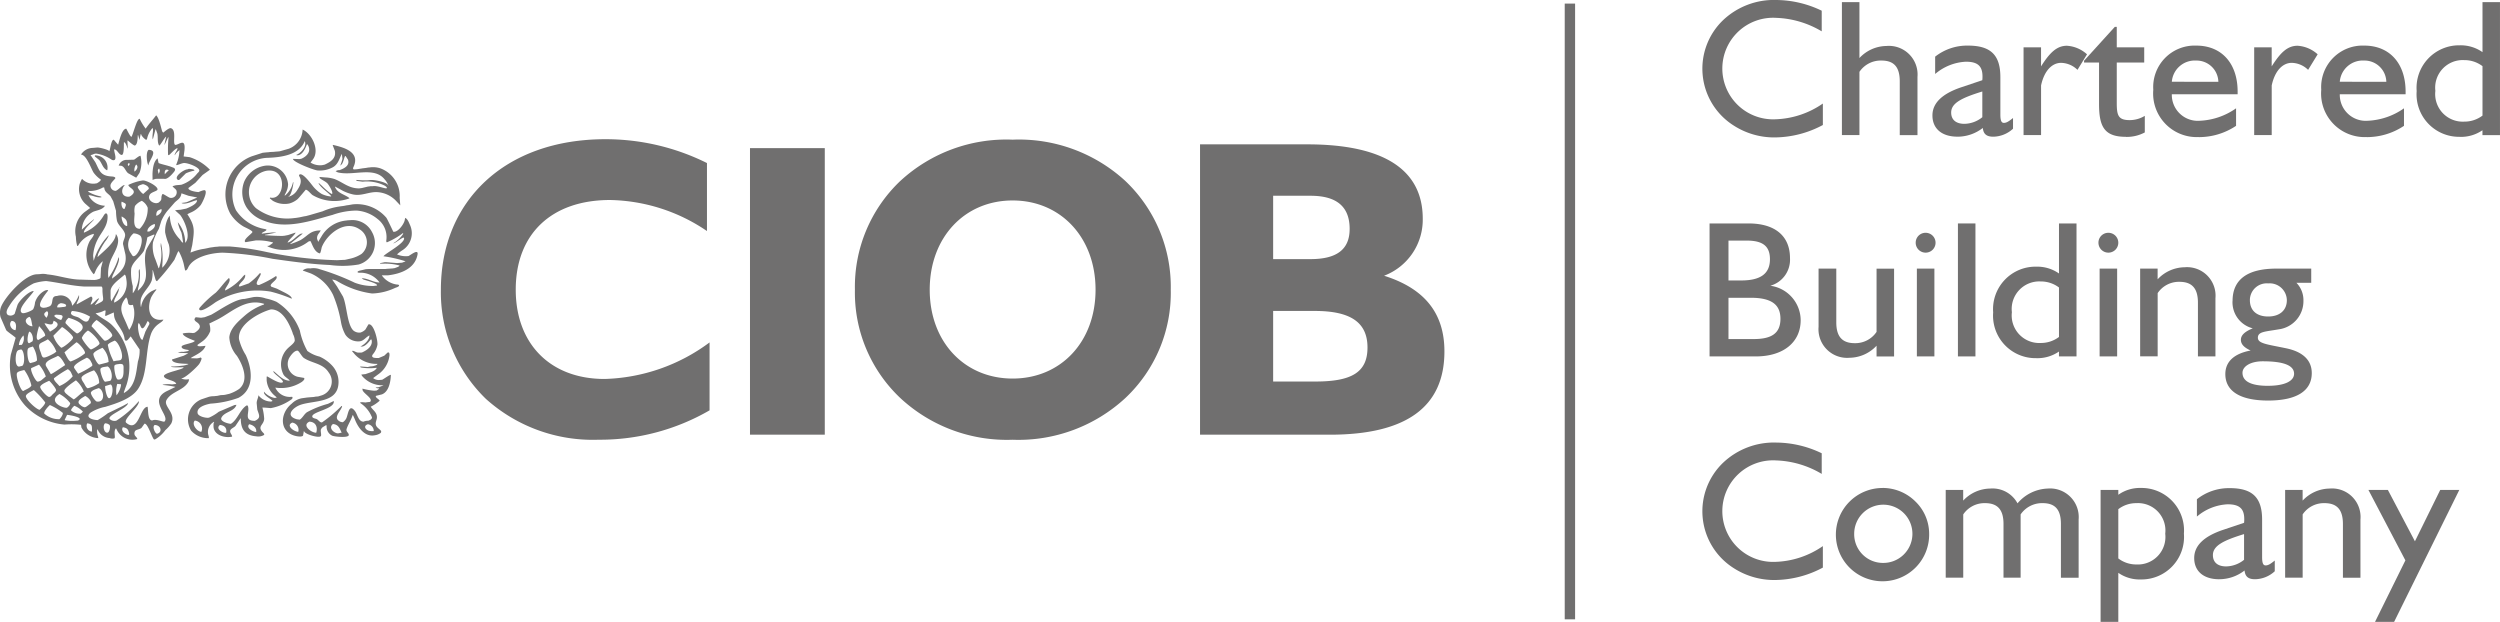 <svg id="Layer_1" data-name="Layer 1" xmlns="http://www.w3.org/2000/svg" width="241.202" height="60" viewBox="0 0 241.202 60"><title>logo-ciob</title><path d="M126.893,36.81c3.484,0,5.044-.863,5.044-3.281,0-2.461-1.681-3.528-5.085-3.528h-4.018V36.81ZM115.78,13.927h10.334c7.423,0,11.154,2.46,11.154,7.176a5.782,5.782,0,0,1-3.731,5.5c3.9,1.23,5.822,3.608,5.822,7.3,0,5.372-3.689,8.037-11.072,8.037H115.78V13.927Zm14.435,8.16c0-2.133-1.23-3.2-3.773-3.2h-3.608V25h3.608c2.543,0,3.773-.943,3.773-2.912M86.87,17.453A15.08,15.08,0,0,1,97.7,13.475a15.176,15.176,0,0,1,10.867,3.978,14.079,14.079,0,0,1,4.389,10.5,13.923,13.923,0,0,1-4.389,10.458A15.2,15.2,0,0,1,97.7,42.428,15.107,15.107,0,0,1,86.87,38.409a13.985,13.985,0,0,1-4.387-10.458,14.078,14.078,0,0,1,4.387-10.5M97.7,36.524c4.635,0,8-3.528,8-8.572s-3.363-8.611-8-8.611-8,3.568-8,8.611,3.363,8.572,8,8.572M72.359,41.935h7.217V14.292H72.359V41.935Zm-3.9-2.336V33.037a17.74,17.74,0,0,1-10.128,3.526c-5.292,0-8.572-3.444-8.572-8.613,0-5.372,3.446-8.653,9.1-8.653a17.114,17.114,0,0,1,9.35,2.994V15.731a21.927,21.927,0,0,0-9.8-2.3c-9.72,0-15.872,5.988-15.872,14.517a14.311,14.311,0,0,0,4.347,10.54,15.411,15.411,0,0,0,10.867,3.936,21.105,21.105,0,0,0,10.7-2.829M12.47,41.894c-.017.025-.035.048-.052.071-.3,0-.8-.394-.569-.73v-.017c.46.074.542.239.622.676m9.35-.142-.107.009c-.3-.034-.914-.4-.517-.739V41c.427.028.724.278.623.748m-6.659.1c-.15.039-.528-.662-.233-.847.611.02.778.707.233.847m20.9-.259a1.4,1.4,0,0,1-.477-.031c-.376-.133-.525-.483-.093-.628a.657.657,0,0,1,.569.659m-11.342.089c-.29,0-1.017-.386-.677-.748.355.069.742.319.677.748m8.245.071c-.144,0-.29.093-.466.049-.377-.1-.812-.557-.372-.887.536.051.644.417.838.838M10.566,41c.117.137,0,.679-.163.734-.352.116-.546-.664-.264-.892a.651.651,0,0,1,.428.158m-1.693.625H8.856v.019a.565.565,0,0,1-.446-.8c.523.048.463.293.463.782m19.91.019v.017c-.393,0-1.245-.6-.588-.89a.708.708,0,0,1,.588.873m1.727.106c-.482,0-1.42-.715-.659-1.068.589.019.836.511.659,1.068m-11.077-.106v.017c-.409,0-.98-.724-.64-1.085a.77.77,0,0,1,.64,1.068M7.52,40.577l-.231.017a3.657,3.657,0,0,1-1.032-.052.524.524,0,0,0-.008-.052l.222-.465c.242.014,1.718.265,1.049.552M8,39.722l-.205.188a1.229,1.229,0,0,1-.935-.313l0-.052a1.106,1.106,0,0,1,.316-.393A2.189,2.189,0,0,1,8,39.722m-1.949.11c.062.144-.207.529-.318.61A2.054,2.054,0,0,1,4.271,39.9c-.055-.222.386-.688.542-.824a5.827,5.827,0,0,1,1.239.752m2.7-.92-.273.219c-.1.066-.2.17-.333.165a.817.817,0,0,1-.4-.225c-.471-.353.153-.664.471-.863.193.065.636.46.537.7m-1.986-.022c.025.157-.17.375-.3.448-.208.116-1.958-.518-.747-1.307v-.019a3.23,3.23,0,0,1,1.043.878m-2.4-.063c-.014.222-.377.559-.532.716-.3,0-1.424-1.049-1.329-1.356.069-.225.574-.434.758-.549a8.591,8.591,0,0,1,1.1,1.19m5-.072c-.184-.02-.671-.738-.582-.9.127-.225.511-.313.727-.4.492.08.731,1.392-.145,1.295m1.176-.323c-.239.025-.423-.952-.39-1.168.173-.052.344-.106.517-.16.329.11.2,1.293-.127,1.329m1.142-1.347-.009.14a2.257,2.257,0,0,1-.4.894H11.26v.018h-.019a2.344,2.344,0,0,1,.071-1.086l.375.034m-6.281.585c-.036.159-.205.27-.321.384-.094.094-.2.256-.343.256-.208,0-.947-.816-.855-1.009.12-.248.624-.438.853-.554.143.108.7.759.665.923m2.684.128c-.136,0-.764.662-.98.748L6.6,38.165c-.127-.122-.366-.261-.389-.446-.031-.261.914-.887,1.116-1.025a2.791,2.791,0,0,1,.765,1.1m1.48-.833a3.278,3.278,0,0,1-1.108.5c-.156-.049-.282-.353-.361-.481s-.262-.355-.239-.539c.034-.268.969-.628,1.207-.716a1.844,1.844,0,0,1,.5,1.231M3.026,37.2c-.128.253-.562.381-.776.525-.276,0-.765-1.5-.6-1.753.108-.165.511-.218.69-.276a4.048,4.048,0,0,1,.688,1.5m3.841-1.224c.049.111.1.221.15.332a3.453,3.453,0,0,1-1.281.944c-.12-.13-.242-.259-.364-.389-.063-.089-.2-.241-.164-.366a10.086,10.086,0,0,1,1.333-.873.744.744,0,0,1,.326.352m3.77.769c-.059.012-.119.025-.179.035l-.106.019-.2.035c-.208,0-.554-1.117-.452-1.267.116-.171.48-.16.667-.211.36.125.582,1.116.267,1.389M4.421,36.32l-.369.312a.748.748,0,0,1-.412.19c-.222-.017-.755-1.122-.62-1.309l.744-.332a3.581,3.581,0,0,1,.658,1.139m7.441-1.127c.086.114.054.33.057.486.006.423-.006,1-.551.94-.216-.026-.421-1.211-.312-1.366.079-.113.376-.116.506-.144.1.006.235,0,.3.083M8.782,34.9c.051.1.165.268.113.4a7.687,7.687,0,0,1-1.356.759c0-.009-.352-.491-.387-.574-.134-.315.983-.841,1.224-.977a.694.694,0,0,1,.407.4m-2.491.318c-.034,0-1.137.792-1.389.874q-.227-.387-.457-.772c-.255-.5.793-.779,1.134-.992.287.086.586.631.711.89m-4.15.073c-.1.022-.2.046-.3.069-.455,0-.366-1.273-.168-1.506.089-.106.238-.114.364-.15.313.083.418,1.378.107,1.586m8.335-.375-.2.071-.694.179c-.19,0-.657-.909-.563-1.072.139-.242.63-.431.866-.548a2.085,2.085,0,0,1,.588,1.37m-6.9-.168c-.111.184-.44.2-.619.275-.284,0-.392-1.17-.255-1.389.085-.134.336-.148.469-.213a2.681,2.681,0,0,1,.4,1.327M8.188,34.1a4.884,4.884,0,0,1-1.37.776c-.171-.049-.3-.322-.386-.458L6.22,34c0-.023,1.031-.882,1.157-.978.213.055.929.872.81,1.071m3.41.656-.2.036c-.059.006-.119.011-.177.018l-.267.053-.153-.326a5.53,5.53,0,0,1-.4-1.256c.1-.185.481-.323.661-.412.406.122,1.029,1.7.534,1.887m-6.162-.819-.2.151c-.168.1-.872.481-1.051.409-.156-.063-.191-.332-.245-.471-.394-1.014-.065-.816.68-1.282a2.853,2.853,0,0,1,.819,1.193m-3.33-.657c-.088,0-.177.011-.267.017-.006,0-.011-.012-.017-.017a1.528,1.528,0,0,1,.444-.909,1.07,1.07,0,0,1-.16.909m1.02-.339c-.1.06-.205.119-.307.177-.3,0-.108-.974,0-1.1v-.017c.278.053.449.71.307.943M9.6,33.15c-.006.148-.673.542-.819.563s-.9-.972-.88-1.127a1.659,1.659,0,0,1,.563-.682v-.019c.284.085,1.148.972,1.136,1.264M7.05,32.565c.009.221-.944.994-1.15.984a2.644,2.644,0,0,1-.755-1.156l.824-.827v-.018c.2.062,1.071.795,1.08,1.017m-2.713-.153L3.71,32.8c-.389,0,.025-1.164.054-1.336.148.14.707.776.574.954m10.075-1.154-.383.725-.278.793V32.8l-.017-.019c-.287,0-.523-1.307-.375-1.585v-.017c.148,0,.193.438.352.492.188.065.463-.565.522-.688a.272.272,0,0,1,.179.279M1.5,31.851c-.415,0-.719-.61-.373-.89.458.029.466.489.373.89m3.347.125v.019H4.813c0-.043-.466-.642-.515-.8h.036c.036.006.071.011.107.015.142.039.532.17.643.015.029-.086.057-.174.086-.262v-.019c.819.323.163.762-.321,1.034m5.96.461c-.116.157-.523.491-.727.423-.1-.031-.984-1.153-1.244-1.366,0-.193.327-.517.481-.622.238.148,1.705,1.265,1.489,1.565m-3.255-.31a.174.174,0,0,1-.179.017,7.276,7.276,0,0,1-1.053-.969c-.036-.162.168-.407.29-.5v-.017c.668.184,2.077.734.941,1.469M3.14,31.459l-.018.019c-.478,0-1-.623-.284-.909.211.114.21.671.3.89M5.9,30.872A1.36,1.36,0,0,1,5.24,30.5a.258.258,0,0,0-.017-.036l.16-.106c.52.032.86-.014.515.517m-1.406-.233a.2.2,0,0,1-.019.019l-.119-.148c-.2-.25-.014-.353.173-.492.213.114.082.481-.036.622m4.2-.088c-.048.113-.1.225-.145.338-.265.381-.694-.126-.98-.262-.2-.1-.576-.134-.7-.34-.056-.091.025-.225.082-.289a3.9,3.9,0,0,1,1.745.552m1.5-.588v.019c-.017.159-.035.319-.053.48.028,0,.056.008.085.011l.752-.332c.008.089.015.177.025.267.046.741.884,1.355,1.009,2.225.012.09.022.2.117.23.182.057.361-.313.488-.407l.852,1.254a3.011,3.011,0,0,1-.159,1.15c-.187,1.159-.241,2.434-1.335,3.045v.018h-.017V37.9c0-.022,0-.045-.006-.068.088-.241.174-.482.262-.721a5.655,5.655,0,0,0-1.494-5.829c-.466-.41-1.083-.662-1.5-1.057a2.41,2.41,0,0,0,.855-.267ZM28.24,32.184a1.464,1.464,0,0,1,.2.677c-.04.252-.448.522-.631.705a2.161,2.161,0,0,0-.452,2.585c.159.251.429.35.61.579-.663,0-1.114-.563-1.6-.945v-.017c.009.046.019.091.028.137.242.315.658.526.875.849l.037.088c-.181.339-1.386-.475-1.526-.522l-.054.017c0,.12,0,.238,0,.356a2.2,2.2,0,0,0,.852,1.54l.113.116v.019l-.194.026a1.759,1.759,0,0,1-1.034-.614c0,.052.008.1.012.154.142.306.531.475.765.69.02.022.039.043.059.063l-.142.054a1.542,1.542,0,0,1-1.211-.588v-.017h-.017c0,.247-.173.482-.165.769.02.2.039.4.057.6.153.52.407.805-.231,1.1-1.137,0-.465-.838-.671-1.415-.036-.1-.117-.085-.19-.031-.605.435-.836,1.36-1.454,1.73-.242,0-1.072-.23-.918-.574.267-.6,1.262-.594,1.454-1.259-.065.008-.13.017-.194.026l-1.511.645a4.356,4.356,0,0,1-.941.568c-.281.068-1.043-.124-1.1-.426-.122-.611.847-.855,1.261-.927a9.571,9.571,0,0,0,2.677-.557c1.568-.824,1.338-2.768.707-4.133a5.215,5.215,0,0,1-.653-1.537c-.139-1.446,2-2.575,3.086-2.866,1.16,0,1.8,1.454,2.111,2.327M8.091,29.394c-.1.1-.2.2-.3.3l.2.106c.079-.12.182-.259.108-.409m-1.719.119c-.042.128-.344.1-.454.13l-.214.019H5.526v-.019l-.014-.017c.043-.227.154-.295.352-.375.123.012.571.059.508.262m6.455-.1c.035.15.071.3.106.446a2.835,2.835,0,0,1-.445,1.941v.017h-.035c-.066-.154-.134-.307-.2-.461-.4-1-.96-1.6-.085-2.654.324.323-.032.867.659.711M8.091,27.643l1.694,0c.127.054.1.3.1.428.051,1.082.31.852-.7,1.355H9.177v-.018H9.158c.137-.2.273-.4.409-.6H9.55v-.018c-.2,0-.555.532-.8.606,0-.232.252-.468.131-.716a.113.113,0,0,0-.145-.051q-.662.366-1.322.73v.019H7.4v-.019c0-.026,0-.053,0-.079.089-.262.255-.44.228-.758v-.035H7.609a3.327,3.327,0,0,1-.623,1V29.5H6.969v-.019c-.02-.082-.042-.165-.062-.247a1.121,1.121,0,0,0-1.4-.678c-.6,0-.355.559-.586.878-.108.148-.273.157-.428.225l-.108.017-.142.019c-.992,0,.234-1.435.41-1.674H4.635c0-.083-.279,0-.312.019a1.927,1.927,0,0,0-.943,1.142,1.94,1.94,0,0,1-.173.642c-.119.159-.9.48-1.079.37-.586-.355,1.017-1.8,1.117-2.1v-.017c-.466,0-1.384.923-1.555,1.343q-.139.428-.275.856a.555.555,0,0,1-.65.114c-.276-.2-.043-.607.087-.806a5.991,5.991,0,0,1,2.4-2.245,5.026,5.026,0,0,1,1.2-.224c1.218.151,2.389.449,3.633.528m4.1-.705A2.027,2.027,0,0,1,11.01,29.2V29.18l.009-.157c.088-.356.5-.849.437-1.213l-.694,1.228v.019h-.018c-.026-.085-.051-.168-.077-.252q0-.382,0-.764c.066-.608.94-1.153,1.364-1.549.128.1.123.292.16.446m2.724-4.293a.172.172,0,0,1-.017.019c0,.19-.722,1.176-.815,1.532-.392,1.519.64,2.6-.753,3.827v.019h-.036v-.019c.011-.066.02-.134.031-.2a4.894,4.894,0,0,0,.148-1.847l-.019.019c-.068,0-.068.191-.069.248a3.077,3.077,0,0,1-.536,2.012h-.018v.018H12.81c0-.225,0-.449,0-.674a5.015,5.015,0,0,1-.153-1.676c0-.023.011-.046.015-.069s.02-.062.029-.093c.211-.588.875-1.029,1.188-1.569a6.805,6.805,0,0,0,.316-1.241l.035-.072.6-.25.071.017m-1.367.1c.411.443-.207,1.972-.664,1.972-.1,0-.179-.167-.219-.238a1.413,1.413,0,0,1,.2-1.944v-.019a1.156,1.156,0,0,1,.681.228m.852-.406h-.179c0-.377.4-.647.713-.73.119.333-.3.607-.534.73m-2.12-.552h-.017v.019c-.339,0-.559-.653-.517-.926.407.255.551.364.534.907m2.815-.961v-.017c0-.025-.011-.048-.014-.071.026-.426.162-.426.494-.571.122.286-.256.591-.48.659m-3.082-.659c-.261,0-.339-.539-.267-.711.468.218.491.2.267.711m2.245-.122a2.833,2.833,0,0,1-.767,2.028c-.719,0-.511-.954-.5-1.478a1.776,1.776,0,0,1,.038-.722,1.568,1.568,0,0,1,.642-.488v-.019a1.322,1.322,0,0,1,.588.679m3.94-1.154.8.154.017.019-1,.444-.2.036-.3.037.059.037c.465.119,1.006-.238,1.437-.306v.018h.019l-.019.018c0,.358-.8.684-1.051.782l-.107.019-.427.088-.284.018c-.083.012-.167.025-.25.035l.488.441c.4.492,1.089,2.062.509,2.676v.017h-.017a3.115,3.115,0,0,0-.694-1.958v-.018h-.019a3.6,3.6,0,0,0,.332.946c.1.319.117.674.185,1.014-.137,0-.255-.252-.329-.335a3.316,3.316,0,0,1-.954-2.265h-.017v.017l-.125.16a2.778,2.778,0,0,0-.312,1.441,6.29,6.29,0,0,0,.347,1.14,2.288,2.288,0,0,1-.606,2.244v.019h-.017v-.269a6.736,6.736,0,0,0-.125-2.1h-.017v.018c-.008.088-.014.177-.019.267a3.871,3.871,0,0,1-.16,2.119H15.32v.019H15.3c-.1-.289-.207-.576-.31-.863a3.091,3.091,0,0,1-.233-1.63,5.849,5.849,0,0,1,.568-1.309c.08-.255.159-.509.239-.764a4.3,4.3,0,0,1,.574-.958c.244-.278.488-.557.73-.835.324-.3.56-.383.64-.873.228.08.455.157.682.238M10.067,18.1c0,.423.37.568.6.839.085.159.171.318.256.475.091.31.181.619.27.929a5.468,5.468,0,0,0,.094.966c.142.475.61.758.759,1.21.114.341-.19.665-.178,1.028q.116.509.235,1.017c.167,1.14-.469,1.7-1.273,2.3v.017h-.019v-.017c.012-.073.022-.145.034-.218.159-.378.738-1.4.625-1.795v-.017h-.017l-.018.017a6.43,6.43,0,0,1-.961,1.941v.019l-.02-.019a3.366,3.366,0,0,1,.185-1.566c.238-.71,1.153-1.806.565-2.619h-.035c0,.745-1.233,1.679-1.745,2.19H9.408c.019-.094.037-.19.056-.285a8.071,8.071,0,0,1,.677-1.208,2.39,2.39,0,0,0,.352-.571h-.017v-.019h-.019c-.018.025-.039.046-.059.069a5.93,5.93,0,0,0-1.347,2.353H9.033c-.016-.148-.032-.3-.049-.446a3.9,3.9,0,0,1,.44-1.588c.367-.718.943-1.248.957-2.151,0-.12,0-.292-.108-.352s-.208.11-.256.177a3.979,3.979,0,0,1-1.909,1.67v-.017H8.091c0-.34.731-.945.961-1.228l.017-.018H9.052v-.019H9.033c-.017.019-.036.037-.054.056a13.613,13.613,0,0,0-1.068.924H7.895A2.02,2.02,0,0,1,9,20.427c.4-.159.85-.177,1.119-.56a.183.183,0,0,0-.017-.019,1.819,1.819,0,0,1-1.568-1.014c.432,0,.768.267,1.247.2v-.054c-.048-.015-.1-.032-.144-.049a3.486,3.486,0,0,1-1.12-.431v-.054h.017v-.017a2.579,2.579,0,0,0,1.424-.357l.108.036m4.284.125q-.255.231-.509.461v.018c-.127,0-.607-.582-.548-.69.082-.153.347-.2.494-.255.179.023.616.216.563.465m14.236-3.278.056.028c.508.036.806-.623.94-.989l.037-.09c.022.02.043.04.065.059.4.62-.071,1.122-.6,1.349-.054.012-.106.025-.16.036-.208,0-.417-.011-.623-.017h-.036c0,.307,2.031,1.094,2.386,1.116a2.632,2.632,0,0,0,1.491-.325c.484-.287.594-.812.826-1.253h.017l.056.46a3.983,3.983,0,0,1-.216.643h.018c.025-.023.05-.048.076-.071.224-.163.3-.852.4-.849l.031.011.222.34c.208.594-.4.861-.816,1.014a.564.564,0,0,0-.373.108l.2.105c1.486.378,3.506-.6,4.526.676a1.733,1.733,0,0,1,.37.625h-.017c0-.338-1.438-.634-1.8-.551l-.2.017h-.515c-.185-.011-.369-.023-.552-.036v.019h-.018l.018.071.588.08a3.809,3.809,0,0,1,2.16.395c.049.037.211.136.18.215l0,.008-.026.019c-.177.052-.912-.29-1.332-.2h-.215l-.124.019L35.5,18l-.588.142-.125.017-.14.018c-1.006,0-1.542-.58-2.361-.9a3.339,3.339,0,0,0-.881-.157l-.522-.043-.077.048c.117.2.65.364.846.645.114.162.489.731.394.94-.127.04-.832-.617-.951-.744-.1-.1-.208-.191-.313-.287h-.035c0,.012-.012.023-.017.035l.025.012c.307.486.83.767,1.185,1.181l.019.035h-.019l-.017.015a2.61,2.61,0,0,1-.881-.242,3.315,3.315,0,0,1-.753-.636c-.179-.185-1.074-1.5-1.409-1.225-.062.051-.006.15.022.2.275.492.012.938-.259,1.34a1.373,1.373,0,0,1-.8.586v-.017h-.017v-.019c.253,0,.489-1.1.48-1.353h-.019V17.57h-.017a2.258,2.258,0,0,1-.748,1.281h-.071c.052-.1.1-.2.154-.306a1.928,1.928,0,0,0,.19-.745,1.957,1.957,0,0,0-2.3-1.8,2.616,2.616,0,0,0-1.927,1.512,2.794,2.794,0,0,0,.233,2.514A3.274,3.274,0,0,0,25.482,21.3c2.142.866,4.592-.022,6.6-.566a7.084,7.084,0,0,1,2.313-.418,3.533,3.533,0,0,1,2.04.819,2.185,2.185,0,0,1,.843,2c-.008.071-.032.222.053.245a7.216,7.216,0,0,0,1.554-.9H38.9V22.5c-.008.034-.019.068-.028.1a2.948,2.948,0,0,1-.915.86.123.123,0,0,1,.015.015c.248-.049.935-.667,1-.531.211.452-1.724,1.457-1.96,1.762a.2.2,0,0,1-.019.018,12.9,12.9,0,0,1,2.12.48v.017l-.323.123-.48.037L37.3,25.3h-.2l-.071.017c-.119.025-.239.048-.358.071v.054h.019l.2,0a5.478,5.478,0,0,1,1.654.173c0,.117-.366.205-.444.25l-.231.035-.552.036-.142.019h-1.6l-.284.017c-.2.048-.4.1-.606.144-.048.015-.239.076-.177.162.037.014.074.026.113.039a2.268,2.268,0,0,1,1.989.921.179.179,0,0,1,.017.017c-.6,0-1.085-.39-1.71-.411v.019l.124.092c.2.094,1.424.373,1.333.594l-.352.043a4.856,4.856,0,0,1-1.795-.315,22.818,22.818,0,0,0-3.389-1.306,1.79,1.79,0,0,0-.907-.071.928.928,0,0,0-.711.179l.019.034.762.273a4.324,4.324,0,0,1,2.139,2.079,12.463,12.463,0,0,1,.758,2.6,3.934,3.934,0,0,0,.418,1.215,1.486,1.486,0,0,0,1.4.65c.4-.054.59-.415.929-.566,0,.461-.506.884-.872,1.068l.208,0c.349-.088.6-.446.824-.71l.056.108c.1.572-.44.943-.857,1.139-.023.012-.048.023-.071.034l-.108.019h-.231c-.216,0-.361-.14-.551-.177l-.071.017h-.018l.252.3a2.837,2.837,0,0,0,2.207.946c0,.123-.313.182-.392.213-.036.008-.071.012-.107.019l-.2.017c-.077.018-.154.037-.231.054-.238-.017-.475-.036-.713-.054a.558.558,0,0,1-.019.054c.029.014.059.029.086.045a4.863,4.863,0,0,0,1.5.026V35.5a.16.16,0,0,1,0,.026c-.219.346-.705.421-1.051.562l-.429.052c.025.043.049.085.073.127a2.545,2.545,0,0,0,2.048.906v.018l-.428.16-.3.033c0,.069.25.085.321.093V37.5h.019a.205.205,0,0,1-.019.018l-.231.159c-.082.008-.165.012-.249.019a6.513,6.513,0,0,1-1.122-.2v.018c0,.045.009.091.015.136.125.344,1.062.826.715,1.128-.065.006-.131.011-.2.018s-.154.023-.231.034c-.125,0-.472-.076-.534.037a2.975,2.975,0,0,1,1.161,1.415c-.036.2-.2.239-.36.312a1.07,1.07,0,0,0-.463.089c-.492,0-.582-.7-.813-1.008-.6-.8-.662.287-.847.685a.964.964,0,0,1-.333.375.652.652,0,0,1-.429-.162c-.46-.378.292-.977.358-1.387h-.018V39.17H32.95a13.905,13.905,0,0,1-1.881,1.583c-.21.032-.355-.253-.529-.326-.108-.045-.367-.076-.406-.208-.145-.491,2.187-.745,2.068-1.512v-.019c-.187.093-.373.182-.559.273a9.321,9.321,0,0,0-2.031.812c-.284.207-.4.52-.687.715l-.279-.034c-1.227-.35-.327-1.181.4-1.414,1.324-.426,3.583-.145,3.616-2.15a2.311,2.311,0,0,0-.65-1.651,3.713,3.713,0,0,0-1.187-.836,3.248,3.248,0,0,1-1.171-.543,6.826,6.826,0,0,1-.725-1.969,5.521,5.521,0,0,0-2.248-2.767,5.078,5.078,0,0,0-1.04-.33,2.569,2.569,0,0,0-1.187-.13c-.113.023-.227.046-.339.071l-.517.106c-.912,0-2.427,1.093-3.225,1.528-.207.079-.414.157-.62.234-.077.012-.154.025-.232.036-.04.008-.083.012-.125.019l-.534-.054c0,.09-.128.122-.091.247.046.156.227.224.338.329.41.384,0,.707-.318.921l-.177.035a2.939,2.939,0,0,0-.98.036c0,.293.911.609,1.122.694h.035c0,.242-1.216.349-1.264.565-.06.27.536.306.694.344v.034l-.125.073-.107.017-.2.035-.108.019a.878.878,0,0,0-.5.071c-.336,0,.878.046.926.054h.037v.017l-.413.222-1.137.366c0,.429,1.235.4,1.568.427v.036l-.285.089-.177.036c-.065.006-.131.011-.2.019l-.267.034c-.083.008-.167.012-.248.019l-.231.017h-.25c0,.119.986.079,1.211.072,0,.128-.537.25-.64.289-.2.073-1.335.33-1.256.593.1.347,1.082.364,1.184.721l-.267.036-.144.017a2.733,2.733,0,0,0-.872.019h-.017v.018l.017.019a9.7,9.7,0,0,1,1.176.177l.017.017q-.375.185-.753.367c-1.943.9.261,2.393-.284,2.961-.1.1-.785-.293-1.188-.1-.451,0-.373-1-.446-1.318-.752,0-.844,2.552-2.054,1.551-.386-.319,1.218-1.491,1.218-2.068H13.4v-.017h-.017a9.645,9.645,0,0,1-2.16,1.873.679.679,0,0,1-.645-.165c-.224-.36,1.6-.989,1.773-1.494v-.037l-.483.267q-.732.357-1.461.711a9.051,9.051,0,0,1-.977.66c-.455,0-1.289-.241-.687-.722a4.091,4.091,0,0,1,1.421-.556c1.034-.318,2.518-.772,3.154-1.725.986-1.478.665-3.633,1.255-5.318a2.045,2.045,0,0,1,.724-.949c.157-.123.377-.233.472-.417h-.017c-.1,0-.19.011-.286.017-1.2,0-1.239-1.307-.88-2.17a3.868,3.868,0,0,1,.488-.715l.018-.035-.018-.018H15c-.125.059-.251.117-.376.177a2.124,2.124,0,0,0-1.012,1.514h-.018a1.976,1.976,0,0,1,0-.768c.191-.678.826-1.136,1.049-1.8a3.181,3.181,0,0,0,.071-.96h.018v-.018h.017c.074.265.148.531.224.8.022.068.071.269.179.258a18.54,18.54,0,0,0,1.676-2.059c.1-.239.212-.481.316-.722l.1-.127c.012.029.023.059.037.089a5.078,5.078,0,0,1,.438,1.134c.046.213.091.424.137.636.107.1.252-.159.279-.222.458-1.057,2.219-1.458,3.346-1.475a30.133,30.133,0,0,1,4.812.59c1.807.259,3.639.515,5.535.6a9.227,9.227,0,0,0,2.775-.049,2.143,2.143,0,0,0,1.292-3.12,2.117,2.117,0,0,0-2.071-1.16l-.286.017-.125.019a3.1,3.1,0,0,0-2.376,1.5c-.11.182-.221.361-.33.543v.017h-.018c0-.106-.1-.216-.1-.355,0-.355.231-.471.35-.749-1.021,0-1.187.491-1.961.94a7.233,7.233,0,0,1-.958.378h-.037c0-.032,1.071-.866,1.211-1l.019-.018h-.019l-.154.014c-.472.21-.77.721-1.289.86,0-.159.668-.716.765-.944H28.5v-.019l-.694.231c-.119.025-.238.048-.356.071l-.213.019c-.582,0-1.139-.037-1.674-.071v-.035l1.069-.215v-.017h-.357l-.143.017-.107.019-.286.017-.106.018-.392.054c.023-.032.045-.065.066-.1.059-.054.444-.2.4-.3l-.114-.046a4.2,4.2,0,0,1-2.826-1.821,3.53,3.53,0,0,1,2.951-5.052c1.418-.043,3.133-.264,3.687-1.62.227.522-.4,1.171-.819,1.335M14.732,13.438h.017c.085-.313.167-.63.25-.943h.019v-.018h.017c.049.139.1.278.147.415.082.392-.029.823.174,1.153.113,0,.475-.721.659-.855v-.019h.017c-.052.25-.106.5-.16.748v.036h.018q.16-.347.321-.694h.017l.018-.019.017.019a11.738,11.738,0,0,0-.048,1.671l.054.042c.1.006.576-.619.849-.681v.019h.018l-.018.017c0,.188-.245.4-.267.624h.019v.018h.017c0-.12.326-.426.428-.482a3.834,3.834,0,0,1-.319,1.407h.017v.036c.148,0,.483-.173.7-.2.343-.045,1.432.358,1.514.688.031.122-.129.239-.2.321a3.29,3.29,0,0,1-1.519,1.08l-.142.018-.231.017-.179.019-.319.088h.017c0,.076.316.285.361.4a.54.54,0,0,1-.6.724c-.17-.034-.648-.4-.727-.367-.011.012-.022.022-.032.032-.205.407.1.461-.386.816l-.178.036c-.429,0-.907-.392-.636-.833.145-.238.693-.33.736-.472.1-.327-1.147-.957-1.454-.884a4.822,4.822,0,0,0-1.353.427c0,.3,1.093.54.125,1.122l-.125.017c-.7,0-.745-.716-.339-1.122l-.079,0c-.225.065-.523.44-.793.555a.5.5,0,0,1-.516-.483c-.023-.319.5-.667.471-.761-.035-.128-.285-.14-.4-.147-1.072-.069-1.131-.591-1.532-1.372l-.463-.693c.167,0,.332-.144.552-.139a3.573,3.573,0,0,1,1.5.6c.088.042.233.072.3-.022.154-.208-.082-.719-.074-.974h.019V14.4a.2.2,0,0,1,.017.017c.25,0,.414.5.682.532s.207-1.02.227-1.227c.173,0,.3.483.357.6h.017v-.017c-.012-.244-.023-.488-.035-.73h.019l.017-.019s.593.534.693.483c.264-.131.25-.705.268-.981h.019v-.017h.017c.042.142.083.284.125.428v.017h.019a3.933,3.933,0,0,1,.106-.552h.017a.165.165,0,0,0,.018-.017c0,.19.349.512.5.586l.074-.111a2.267,2.267,0,0,1,.531-1.046c.126.2-.076.787.018,1.086m-.677-1.014a5.072,5.072,0,0,1-.586-.963H13.45v.018c-.251,0-.619,1.523-.765,1.727-.125,0-.435-.678-.5-.782-.437,0-.685,1.231-.784,1.531v.018a.159.159,0,0,1-.017-.018c-.136-.154-.27-.309-.4-.463-.251-.063-.349.955-.434,1.086a.094.094,0,0,1-.017.017c0-.13-.986-.387-1.176-.355l-.409.035a1.384,1.384,0,0,0-1.105.6c0,.018-.011.035-.017.054.514,0,.974,1.384,1.213,1.744a2.805,2.805,0,0,0,.691.659c0,.142-.279.293-.373.356-.077.012-.154.025-.231.035a1.471,1.471,0,0,1-1.193-.444c0-.119-.227.408-.242.465a1.946,1.946,0,0,0,.525,1.907c.162.14.322.282.483.424l-.463.338a2.342,2.342,0,0,0-.912,2.44,3.517,3.517,0,0,0,.128.89h.036c.02-.015.039-.032.059-.048a2.38,2.38,0,0,1,1.509-1.128c0,.265-.339.551-.443.785a2.87,2.87,0,0,0,.424,3.114l.1-.111a2.7,2.7,0,0,1,.759-1.136h.019l-.171.642-.042.92-.015.043c-.062.107-.225.116-.324.159l-.107.019-.16.017-.73-.017-.552-.019c-1.123,0-2.131-.4-3.224-.5a1.852,1.852,0,0,0-.73-.031l-.3.017C2.405,26.473.484,28.636.1,29.61a1.625,1.625,0,0,0-.048.989q.275.632.549,1.261c.144.179.9.659.907.742q-.229.8-.46,1.6a5.864,5.864,0,0,0,1.357,4.9A5.915,5.915,0,0,0,6.22,40.965a8.366,8.366,0,0,1,1.6.022c.011.083.022.168.032.252a1.925,1.925,0,0,0,1.623,1.031V42.25c0-.022,0-.046.006-.069a1.482,1.482,0,0,1-.1-.767h.018v.017c.019.025.036.048.054.071a1.319,1.319,0,0,0,1.117.762.752.752,0,0,0,.455.032c.162-.074-.116-.714.171-.972.045.086.088.171.133.256a1.658,1.658,0,0,0,1.915.778c0-.154-.241-.273-.265-.446a.435.435,0,0,1,.06-.335l.025-.023c.153-.125.409-.133.579-.262.1-.133.191-.264.285-.4a.175.175,0,0,0,.029-.017c.332,0,.765,1.551.935,1.532l.108-.034a3.3,3.3,0,0,0,.955-.874,3.108,3.108,0,0,0,.573-.65c.481-1.008-.809-1.656-.457-2.265.477-.83,1.662-.9,2.12-1.773.019-.069.037-.14.057-.211h-.125a1.18,1.18,0,0,1-.606-.071L17.51,36.5c.349,0,1.454-1.046,1.7-1.369a1.744,1.744,0,0,0,.244-.537l-.071-.106-.179.054-.2.035-.6-.019v-.017h.019l.077-.065c.429-.25,1.162-.557,1.329-1.111L19.5,33.4c-.1,0-.454.053-.448-.1a.242.242,0,0,0,.011-.032c.125-.091.252-.18.377-.27a2.2,2.2,0,0,0,.841-1.046,1.9,1.9,0,0,0-.085-.739l.789-.386c1.327-.681,2.7-2.071,4.464-1.52h.035c-.006.025-.012.048-.018.071a5.667,5.667,0,0,0-1.81,1.04c-.628.551-1.46,1.25-1.531,2.13a2.965,2.965,0,0,0,.735,1.787c.551.849,1.2,2.347.222,3.185a3.758,3.758,0,0,1-.963.477l-.392.09-.125.019-.319.017-.321.071-.2.018-.125.017a1.573,1.573,0,0,0-.588.09l-.625.21a2.093,2.093,0,0,0-.981,3.022,2.181,2.181,0,0,0,1.713.722V42.25l-.023-.177a1.124,1.124,0,0,1,.5-1.372h.018v.035l.017.018c-.088,0-.072.4-.062.48.1.756,1.088,1.053,1.788.892,0-.2-.219-.33-.185-.566.029-.2.38-.312.509-.468q.238-.354.478-.711l.017-.019.018.019c0,1.071.431,1.63,1.494,1.715a1.075,1.075,0,0,0,.738-.125c.1-.083-.073-.213-.122-.268-.543-.6.119-.682.148-1.3a5.5,5.5,0,0,0-.174-1.086h.019l.321.017.475.042a5.045,5.045,0,0,0,2.04-.876c.054-.06.1-.238-.04-.215a1.526,1.526,0,0,1-1.568-.89,3.66,3.66,0,0,0,2.565-.553c.083-.068.253-.2.241-.322l-.039-.06-.61-.108a1.271,1.271,0,0,1-.826-1.8c.136-.233.494-.75.82-.718.128.011.4.563.6.7.778.526,1.846.508,2.4,1.407a1.408,1.408,0,0,1-.724,2.219l-.3.089-.231.017-.2.037-.25.017c-.065.006-.13.012-.194.017s-.144.012-.214.019l-.125.019-.373.052a1.86,1.86,0,0,0-.949.512c-1.221.975-1.225,2.863.522,3.153.154.026.449.059.562-.059l.079-.437.019-.017c0,.3,1.435.719,1.617.5.088-.1-.045-.472.009-.631a.538.538,0,0,1,.205-.253L31.49,41v.019l.023.142a.951.951,0,0,0,.537.875c.205.089,1.551.239,1.6-.053.034-.21-.3-.324-.207-.608.156-.455.429-.841.577-1.318h.037c.057.127.113.251.171.378.287.767.938,1.755,1.929,1.56a1.181,1.181,0,0,0,.565-.221c.008-.008.014-.015.022-.025s.015-.025.023-.037c0-.034.006-.066.011-.1-.054-.163-.42-.329-.5-.58-.093-.27.069-.474.086-.727.032-.492-.337-.681-.576-1.032l-.019-.036a3.539,3.539,0,0,0,.857-.572c-.006-.122-.46-.318-.355-.472.187-.046.375-.094.563-.139.676-.242.855-1.215.877-1.879h-.019l-.016-.012c-.182.062-.6.366-.8.475l-.2.019a.879.879,0,0,1-.676-.179c.148-.108.293-.218.441-.327a2.605,2.605,0,0,0,1.139-1.88c0-.083,0-.227-.079-.269l-.1.008c-.107.1-.216.205-.324.306-.176.076-.352.148-.528.222-.168,0-.6.032-.64-.157-.02-.088.049-.173.094-.231a1.922,1.922,0,0,0,.412-.9c.04-.418-.346-2.054-.852-1.957l-.015,0-.292.5a1.151,1.151,0,0,1-.488.293.9.9,0,0,1-.677-.2c-.611-.593-.622-2.426-1-3.272l-.572-.971c-.156-.224-.313-.448-.471-.67a1.189,1.189,0,0,1,.535.181A8.7,8.7,0,0,0,35.9,28.317a5.579,5.579,0,0,0,2.215-.537c.079-.034.42-.122.387-.252-.018-.071-.153-.072-.216-.077a2.141,2.141,0,0,1-1.441-.87v-.019h.018l.585,0c1.233-.15,2.588-.648,2.835-2,.109-.594-.648.036-.873.142a2.133,2.133,0,0,1-1.105-.16,3.757,3.757,0,0,1,.568-.432,1.931,1.931,0,0,0,.705-2.359c-.11-.233-.227-.622-.489-.734v.018l-.037.177c-.048.37-.668,1.245-1.108,1.142,0,0-.563-1.2-.667-1.347a3.749,3.749,0,0,0-3.264-1.29l-.194.035c-.037.006-.073.011-.108.019s-.071.011-.106.017l-.142.017-.268.054-.124.019L32.9,19.9l-.108.018a6.236,6.236,0,0,0-1.664.469c-.418.124-.838.245-1.256.367l-.339.089-.107.017-.106.018-.409.088-.108.019-.232.036-.177.018-.142.017a5.049,5.049,0,0,1-3.555-.971,2.1,2.1,0,0,1,1.028-3.611c2.082-.307,1.762,2.912.355,2.588h-.018a.173.173,0,0,0-.017.017v.035l-.018.019.292.239a2.276,2.276,0,0,0,1.591.262,2.1,2.1,0,0,0,.81-.429c.127-.117.775-.9.778-.9.2,0,.5.421.665.522a4.178,4.178,0,0,0,3.557.309c-.015-.019-.032-.039-.049-.057-.455-.339-1.133-.437-1.356-1.065h.017V18q.375.2.747.409a4.337,4.337,0,0,0,.952.344c.858.2,1.583-.279,2.413-.213a2.725,2.725,0,0,1,1.7.77c.159.168.315.336.474.5V19.8c-.019-.238-.037-.475-.057-.713a2.845,2.845,0,0,0-1.884-2.852,2.259,2.259,0,0,0-.98-.086l-.2.019-.2.036-.3.035-.214.035-.338.054-.267.017c-.21,0-.069-.238-.034-.321.59-1.423-1.094-1.829-2.032-2.046v.017h-.017c.069.184.139.369.21.552.157.741-.44,1.085-.975,1.335-.054.012-.107.025-.16.036l-.107.019a1.754,1.754,0,0,1-1.1-.25c.071-.1.142-.193.211-.289.7-.88-.051-2.472-.977-2.9a2.05,2.05,0,0,1-1.336,1.852L27,14.595l-.177.019-.25.019-.16.017-.373.018-.108.017-.249.019-.338.035-1.076.349a3.928,3.928,0,0,0-2.048,5.534,3.9,3.9,0,0,0,1.2,1.188c.191.128.843.373.932.56.055.114-.929.73-.7.977l.049.019q.489-.086.98-.17a5.332,5.332,0,0,1,1.657.2v.035l-.392.286h-.125v.071l.071.018a3.832,3.832,0,0,0,3.866-.5l.164-.054c.145.052.318,1.043.921,1.194.1,0,.17-.522.207-.611.5-1.241,2.225-2.682,3.648-1.707a1.47,1.47,0,0,1,.185,2.369,3.3,3.3,0,0,1-1.048.447l-.463.106-.108.019-.747.035a37.793,37.793,0,0,1-6.787-.789,26.171,26.171,0,0,0-3.542-.534l-1.051,0L21,23.8l-.267.019c-.035.006-.071.012-.108.017l-.124.019c-.048.006-.1.011-.144.018l-.107.017L20,23.945l-.25.052-.232.036a5.922,5.922,0,0,0-1.14.339c.057-.244.113-.489.17-.732.208-1.412.287-1.81-.472-2.974.091-.045.181-.091.272-.137a2.513,2.513,0,0,0,1-.725c.131-.159.705-1.281.431-1.441-.1-.062-.515.119-.619.168-.2,0-.994-.128-.98-.37a.29.29,0,0,1,.011-.034c.218-.162.434-.324.653-.486l.7-.759.687-.488c.006-.012.011-.025.017-.035-.017-.014-.035-.028-.052-.04a4.7,4.7,0,0,0-1.9-1.156l-.579-.069.083-.605c.011-.193.051-.609-.13-.7-.21-.109-.708.313-.812.153-.181-.276.17-1.366-.35-1.569-.194-.077-.616.327-.768.428-.031-.043-.062-.086-.094-.13-.113-.364-.306-1.321-.583-1.545-.312.431-.721.847-1.015,1.3M35.888,37.318l.089.017-.089-.017M11.509,27.809h.036v-.054c0-.023-.011-.048-.017-.071l-.019.125m12.509-.475-.844.3h-.108v-.017h-.017c0-.324.674-.617.605-1.1,0-.056-.181.111-.2.139a5.1,5.1,0,0,1-1.736,1.375V28c0-.035.011-.072.017-.108.1-.244.577-.79.373-1.049l-.035-.017-.049.059c-.432.4-.762.92-1.21,1.355a10.551,10.551,0,0,0-1.582,1.489c-.006.037-.011.073-.017.109.131.407,1.4-.551,1.591-.685a7.759,7.759,0,0,1,5.307-1.017,13.556,13.556,0,0,1,2.034.685v-.019c0-.02,0-.042-.008-.063-.094-.211-.448-.39-.636-.492l-.781-.393-.557-.2c-.019-.036-.037-.073-.057-.108.037-.265.724-.582.565-.873-.039-.068-.133.014-.171.043a9.846,9.846,0,0,1-1.508.784c-.591,0,.156-.781.177-1.12H25.15l-.09-.019a5.715,5.715,0,0,1-1.043.968M9.1,21.113h0Zm21.583-3.491.037.054-.037-.054M18.08,16.34c-.316,0-1.358.711-.926,1.009a.139.139,0,0,0,.181-.029c.2-.2.4-.4.594-.593a3.413,3.413,0,0,1,.829-.262.523.523,0,0,1-.017-.054c0-.08-.435-.116-.517-.124l-.144.053m-1.8.076s-.037.052-.04.056a3.811,3.811,0,0,0-.341.341c-.011-.185-.025-.346.12-.441a.4.4,0,0,1,.261.045m-.926-.143a.377.377,0,0,1-.082.494s.006-.114,0-.116c0-.074-.039-.133-.045-.207.054-.162.128-.193.127-.171m-.142-1c-.451.326-.482,1.191-.5,1.5,0,.068.009.585.009.585a1.7,1.7,0,0,1,.3-.1c.293-.023.981,0,.964,0,.394-.113.816-.7.823-.7.167-.236.052-.315-.079-.384-.114-.035-.236-.1-.455-.157-.227-.077-.779-.195-.971-.289-.043-.148-.079-.384-.1-.449l.008-.017M13,16.541a.167.167,0,0,1-.017.017v-.017c-.006-.012-.014-.025-.02-.038a1,1,0,0,1,.162-.62v-.017c.27.2.082.512-.125.676m-.463-.748c-.035.066-.071.131-.106.2h-.018c-.11,0-.09-.205-.017-.248l.142.052m1.015-.765c-.165,0-.472.3-.624.373l-.642.018a.817.817,0,0,0-.836.552h.018c.046,0,.094.009.142.015h.017l.017,0h.015l.017,0c.344.066.421.517.685.721l.744.414.037.017s.3-.424.322-.48a2.728,2.728,0,0,0,.086-1.656v.017Zm-4.415.014c.009.02.017.039.025.057l.409.329c.282.343.341.793.761,1,.009-.025.02-.048.031-.073a1.185,1.185,0,0,0-1.188-1.37l-.037.054m5.2-.588c1.014.031-.017,1.056-.017,1.5a.192.192,0,0,0-.019-.019c-.142-.282-.247-1.281.035-1.478" fill="#706f6f"/><path d="M175.874,12.059a9.966,9.966,0,0,1-4.621,1.2,7.212,7.212,0,0,1-3.982-1.146,6.487,6.487,0,0,1-1.014-10.18A7.136,7.136,0,0,1,171.384,0a10.223,10.223,0,0,1,4.377,1.033V3.024a9.159,9.159,0,0,0-4.377-1.3,4.9,4.9,0,1,0-.113,9.786,8.482,8.482,0,0,0,4.6-1.521v2.066Z" fill="#706f6f"/><path d="M177.711.207H179.4V5.6a3.618,3.618,0,0,1,2.61-1.164A2.763,2.763,0,0,1,185,7.42v5.616H183.29V7.852c0-1.371-.545-2.01-1.767-2.01A2.479,2.479,0,0,0,179.4,6.931v6.1h-1.691V.207Z" fill="#706f6f"/><path d="M188.865,13.186c-1.558,0-2.422-.808-2.422-2.047,0-1.2.939-2.1,2.8-2.724l2.01-.676a2.374,2.374,0,0,0,.019-.357c0-1.014-.47-1.428-1.6-1.428a4.921,4.921,0,0,0-2.967,1.184V5.466A4.985,4.985,0,0,1,189.88,4.4c2.235,0,3.117.958,3.117,3.043v3.587c0,.544.076.826.338.826.282,0,.527-.188.883-.47v1.033a2.874,2.874,0,0,1-1.9.77c-.639,0-.958-.244-1.014-.845a3.98,3.98,0,0,1-2.443.845Zm2.386-4.358c-2.01.62-3,1.127-3,2.029,0,.7.47,1.09,1.277,1.09a2.816,2.816,0,0,0,1.728-.639V8.828Z" fill="#706f6f"/><path d="M195.232,4.565h1.69v1.84c.845-1.333,1.523-1.991,2.5-1.991a3.187,3.187,0,0,1,1.935.826l-.92,1.5a2.328,2.328,0,0,0-1.578-.676c-.882,0-1.634.77-1.935,2.179v4.79h-1.69V4.565Z" fill="#706f6f"/><path d="M205.109,13.2c-2.066,0-2.591-.958-2.591-3.156V6.03h-1.447V5.86l2.967-3.268h.189V4.565h2.649V6.03h-2.649V9.917c0,1.2.13,1.672,1.239,1.672a2.8,2.8,0,0,0,1.466-.413v1.6a3.678,3.678,0,0,1-1.823.432Z" fill="#706f6f"/><path d="M212.151,13.223a4.207,4.207,0,0,1-4.4-4.564A4,4,0,0,1,211.906,4.4c2.4,0,3.983,1.672,3.983,4.452v.244h-6.35a2.506,2.506,0,0,0,2.706,2.554,6.556,6.556,0,0,0,3.493-1.2v1.69a6.433,6.433,0,0,1-3.588,1.089Zm1.879-5.334a2.106,2.106,0,0,0-2.141-2.047,2.225,2.225,0,0,0-2.349,2.047Z" fill="#706f6f"/><path d="M217.483,4.565h1.691v1.84c.844-1.333,1.521-1.991,2.5-1.991a3.184,3.184,0,0,1,1.935.826l-.92,1.5a2.326,2.326,0,0,0-1.578-.676c-.882,0-1.633.77-1.934,2.179v4.79h-1.691V4.565Z" fill="#706f6f"/><path d="M228.356,13.223a4.207,4.207,0,0,1-4.4-4.564A4,4,0,0,1,228.112,4.4c2.4,0,3.983,1.672,3.983,4.452v.244h-6.35a2.506,2.506,0,0,0,2.7,2.554,6.556,6.556,0,0,0,3.494-1.2v1.69a6.433,6.433,0,0,1-3.588,1.089Zm1.879-5.334a2.107,2.107,0,0,0-2.141-2.047,2.225,2.225,0,0,0-2.349,2.047Z" fill="#706f6f"/><path d="M237.313,13.2a4.1,4.1,0,0,1-4.151-4.414,4.1,4.1,0,0,1,4.151-4.414,3.666,3.666,0,0,1,2.2.658V.207H241.2V13.036h-1.691v-.47a3.653,3.653,0,0,1-2.2.639Zm2.2-6.818a2.889,2.889,0,0,0-1.766-.583,2.659,2.659,0,0,0-2.781,2.968,2.659,2.659,0,0,0,2.781,2.968,2.89,2.89,0,0,0,1.766-.582V6.387Z" fill="#706f6f"/><path d="M164.942,21.558H168.7c2.592,0,4,1.239,4,3.343a2.606,2.606,0,0,1-1.9,2.668,3.376,3.376,0,0,1,2.93,3.325c0,2.085-1.615,3.494-4.339,3.494h-4.451V21.558Zm3.062,5.5c1.859,0,2.762-.657,2.762-2.047,0-1.3-.733-1.8-2.254-1.8h-1.747v3.85Zm-1.239,5.654h2.44c1.729,0,2.574-.563,2.574-1.954,0-1.428-.939-2.029-2.874-2.029h-2.14v3.982Z" fill="#706f6f"/><path d="M178.444,34.518a2.764,2.764,0,0,1-2.987-2.986V25.916h1.71V31.1c0,1.371.564,2.01,1.785,2.01a2.47,2.47,0,0,0,2.1-1.09v-6.1h1.691v8.471h-1.691V33.354a3.622,3.622,0,0,1-2.611,1.164Z" fill="#706f6f"/><path d="M185.786,22.46a.958.958,0,1,1-.958.958.95.95,0,0,1,.958-.958Zm-.845,3.456h1.691v8.471h-1.691V25.916Z" fill="#706f6f"/><polygon points="188.902 21.558 190.593 21.558 190.593 34.387 188.902 34.387 188.902 21.558 188.902 21.558" fill="#706f6f"/><path d="M196.453,34.556a4.1,4.1,0,0,1-4.151-4.414,4.1,4.1,0,0,1,4.151-4.414,3.658,3.658,0,0,1,2.2.658V21.558h1.691V34.387H198.65v-.47a3.646,3.646,0,0,1-2.2.639Zm2.2-6.818a2.883,2.883,0,0,0-1.764-.583,2.659,2.659,0,0,0-2.781,2.968,2.659,2.659,0,0,0,2.781,2.968,2.884,2.884,0,0,0,1.764-.582V27.738Z" fill="#706f6f"/><path d="M203.418,22.46a.958.958,0,1,1-.958.958.95.95,0,0,1,.958-.958Zm-.845,3.456h1.691v8.471h-1.691V25.916Z" fill="#706f6f"/><path d="M206.479,25.916h1.69v1.033a3.627,3.627,0,0,1,2.611-1.164,2.749,2.749,0,0,1,2.968,2.986v5.616h-1.69V29.2c0-1.371-.563-2.01-1.785-2.01a2.473,2.473,0,0,0-2.1,1.089v6.1h-1.69V25.916Z" fill="#706f6f"/><path d="M215.4,29.033c0-2.047,1.409-3.118,4.226-3.118h3.363v1.371h-1.428a2.393,2.393,0,0,1,.676,1.728,2.739,2.739,0,0,1-2.386,2.761c-1.277.225-2.01.206-2.01.808,0,.564.883.638,2.7,1.014,1.653.338,2.5,1.164,2.5,2.4,0,1.709-1.447,2.648-4.207,2.648-2.724,0-4.132-.92-4.132-2.554,0-1.183.826-1.972,2.441-2.273-.619-.282-.939-.6-.939-1.033,0-.451.376-.789,1.145-1.108a2.588,2.588,0,0,1-1.953-2.648Zm3.418,8.189c1.634,0,2.517-.469,2.517-1.164,0-.807-1.014-1.2-3.025-1.2-1.2,0-1.953.507-1.953,1.108,0,.826.826,1.258,2.46,1.258Zm-1.747-8.264c0,1,.657,1.578,1.766,1.578s1.8-.6,1.8-1.578a1.655,1.655,0,0,0-1.8-1.615,1.622,1.622,0,0,0-1.766,1.615Z" fill="#706f6f"/><path d="M175.874,54.76a9.966,9.966,0,0,1-4.621,1.2,7.212,7.212,0,0,1-3.982-1.146,6.487,6.487,0,0,1-1.014-10.18,7.135,7.135,0,0,1,5.127-1.935,10.224,10.224,0,0,1,4.377,1.033v1.991a9.158,9.158,0,0,0-4.377-1.3,4.9,4.9,0,1,0-.113,9.786,8.483,8.483,0,0,0,4.6-1.521V54.76Z" fill="#706f6f"/><path d="M181.636,47.078a4.481,4.481,0,0,1,3.157,1.3,4.337,4.337,0,0,1,1.333,3.118,4.5,4.5,0,1,1-4.489-4.414Zm-.018,7.232a2.809,2.809,0,1,0-2.724-2.817,2.77,2.77,0,0,0,2.724,2.817Z" fill="#706f6f"/><path d="M187.719,47.266h1.691V48.3a3.623,3.623,0,0,1,2.611-1.164,2.732,2.732,0,0,1,2.63,1.427,4,4,0,0,1,2.911-1.427,2.762,2.762,0,0,1,2.986,2.986v5.616h-1.709V50.553c0-1.371-.544-2.01-1.766-2.01a2.505,2.505,0,0,0-2.122,1.089v6.1H193.3V50.553c0-1.371-.563-2.01-1.785-2.01a2.473,2.473,0,0,0-2.1,1.089v6.1h-1.691V47.266Z" fill="#706f6f"/><path d="M202.667,47.266h1.709v.47a3.608,3.608,0,0,1,2.179-.658,4.1,4.1,0,0,1,4.151,4.414,4.1,4.1,0,0,1-4.151,4.414,3.594,3.594,0,0,1-2.179-.639V60h-1.709V47.266Zm1.709,6.612a2.836,2.836,0,0,0,1.747.582,2.659,2.659,0,0,0,2.781-2.967,2.644,2.644,0,0,0-2.781-2.949,2.833,2.833,0,0,0-1.747.582v4.752Z" fill="#706f6f"/><path d="M214.123,55.887c-1.559,0-2.424-.807-2.424-2.047,0-1.2.939-2.1,2.8-2.724l2.01-.676a2.541,2.541,0,0,0,.018-.357c0-1.014-.47-1.428-1.6-1.428a4.922,4.922,0,0,0-2.968,1.184V48.167a4.985,4.985,0,0,1,3.174-1.071c2.235,0,3.117.958,3.117,3.043v3.587c0,.544.076.826.339.826.281,0,.525-.188.882-.47v1.033a2.871,2.871,0,0,1-1.9.77c-.638,0-.957-.244-1.014-.845a3.976,3.976,0,0,1-2.441.845Zm2.386-4.358c-2.01.62-3.006,1.127-3.006,2.029,0,.7.47,1.09,1.277,1.09a2.823,2.823,0,0,0,1.729-.639V51.53Z" fill="#706f6f"/><path d="M220.468,47.266h1.691V48.3a3.623,3.623,0,0,1,2.611-1.164,2.749,2.749,0,0,1,2.968,2.986v5.616h-1.691V50.553c0-1.371-.564-2.01-1.785-2.01a2.47,2.47,0,0,0-2.1,1.089v6.1h-1.691V47.266Z" fill="#706f6f"/><polygon points="228.505 47.266 230.383 47.266 232.994 52.225 235.436 47.266 237.277 47.266 230.985 60 229.143 60 232.074 54.065 228.505 47.266 228.505 47.266" fill="#706f6f"/><line x1="151.466" y1="0.346" x2="151.466" y2="59.753" fill="#706f6f" stroke="#706f6f" stroke-miterlimit="10"/></svg>